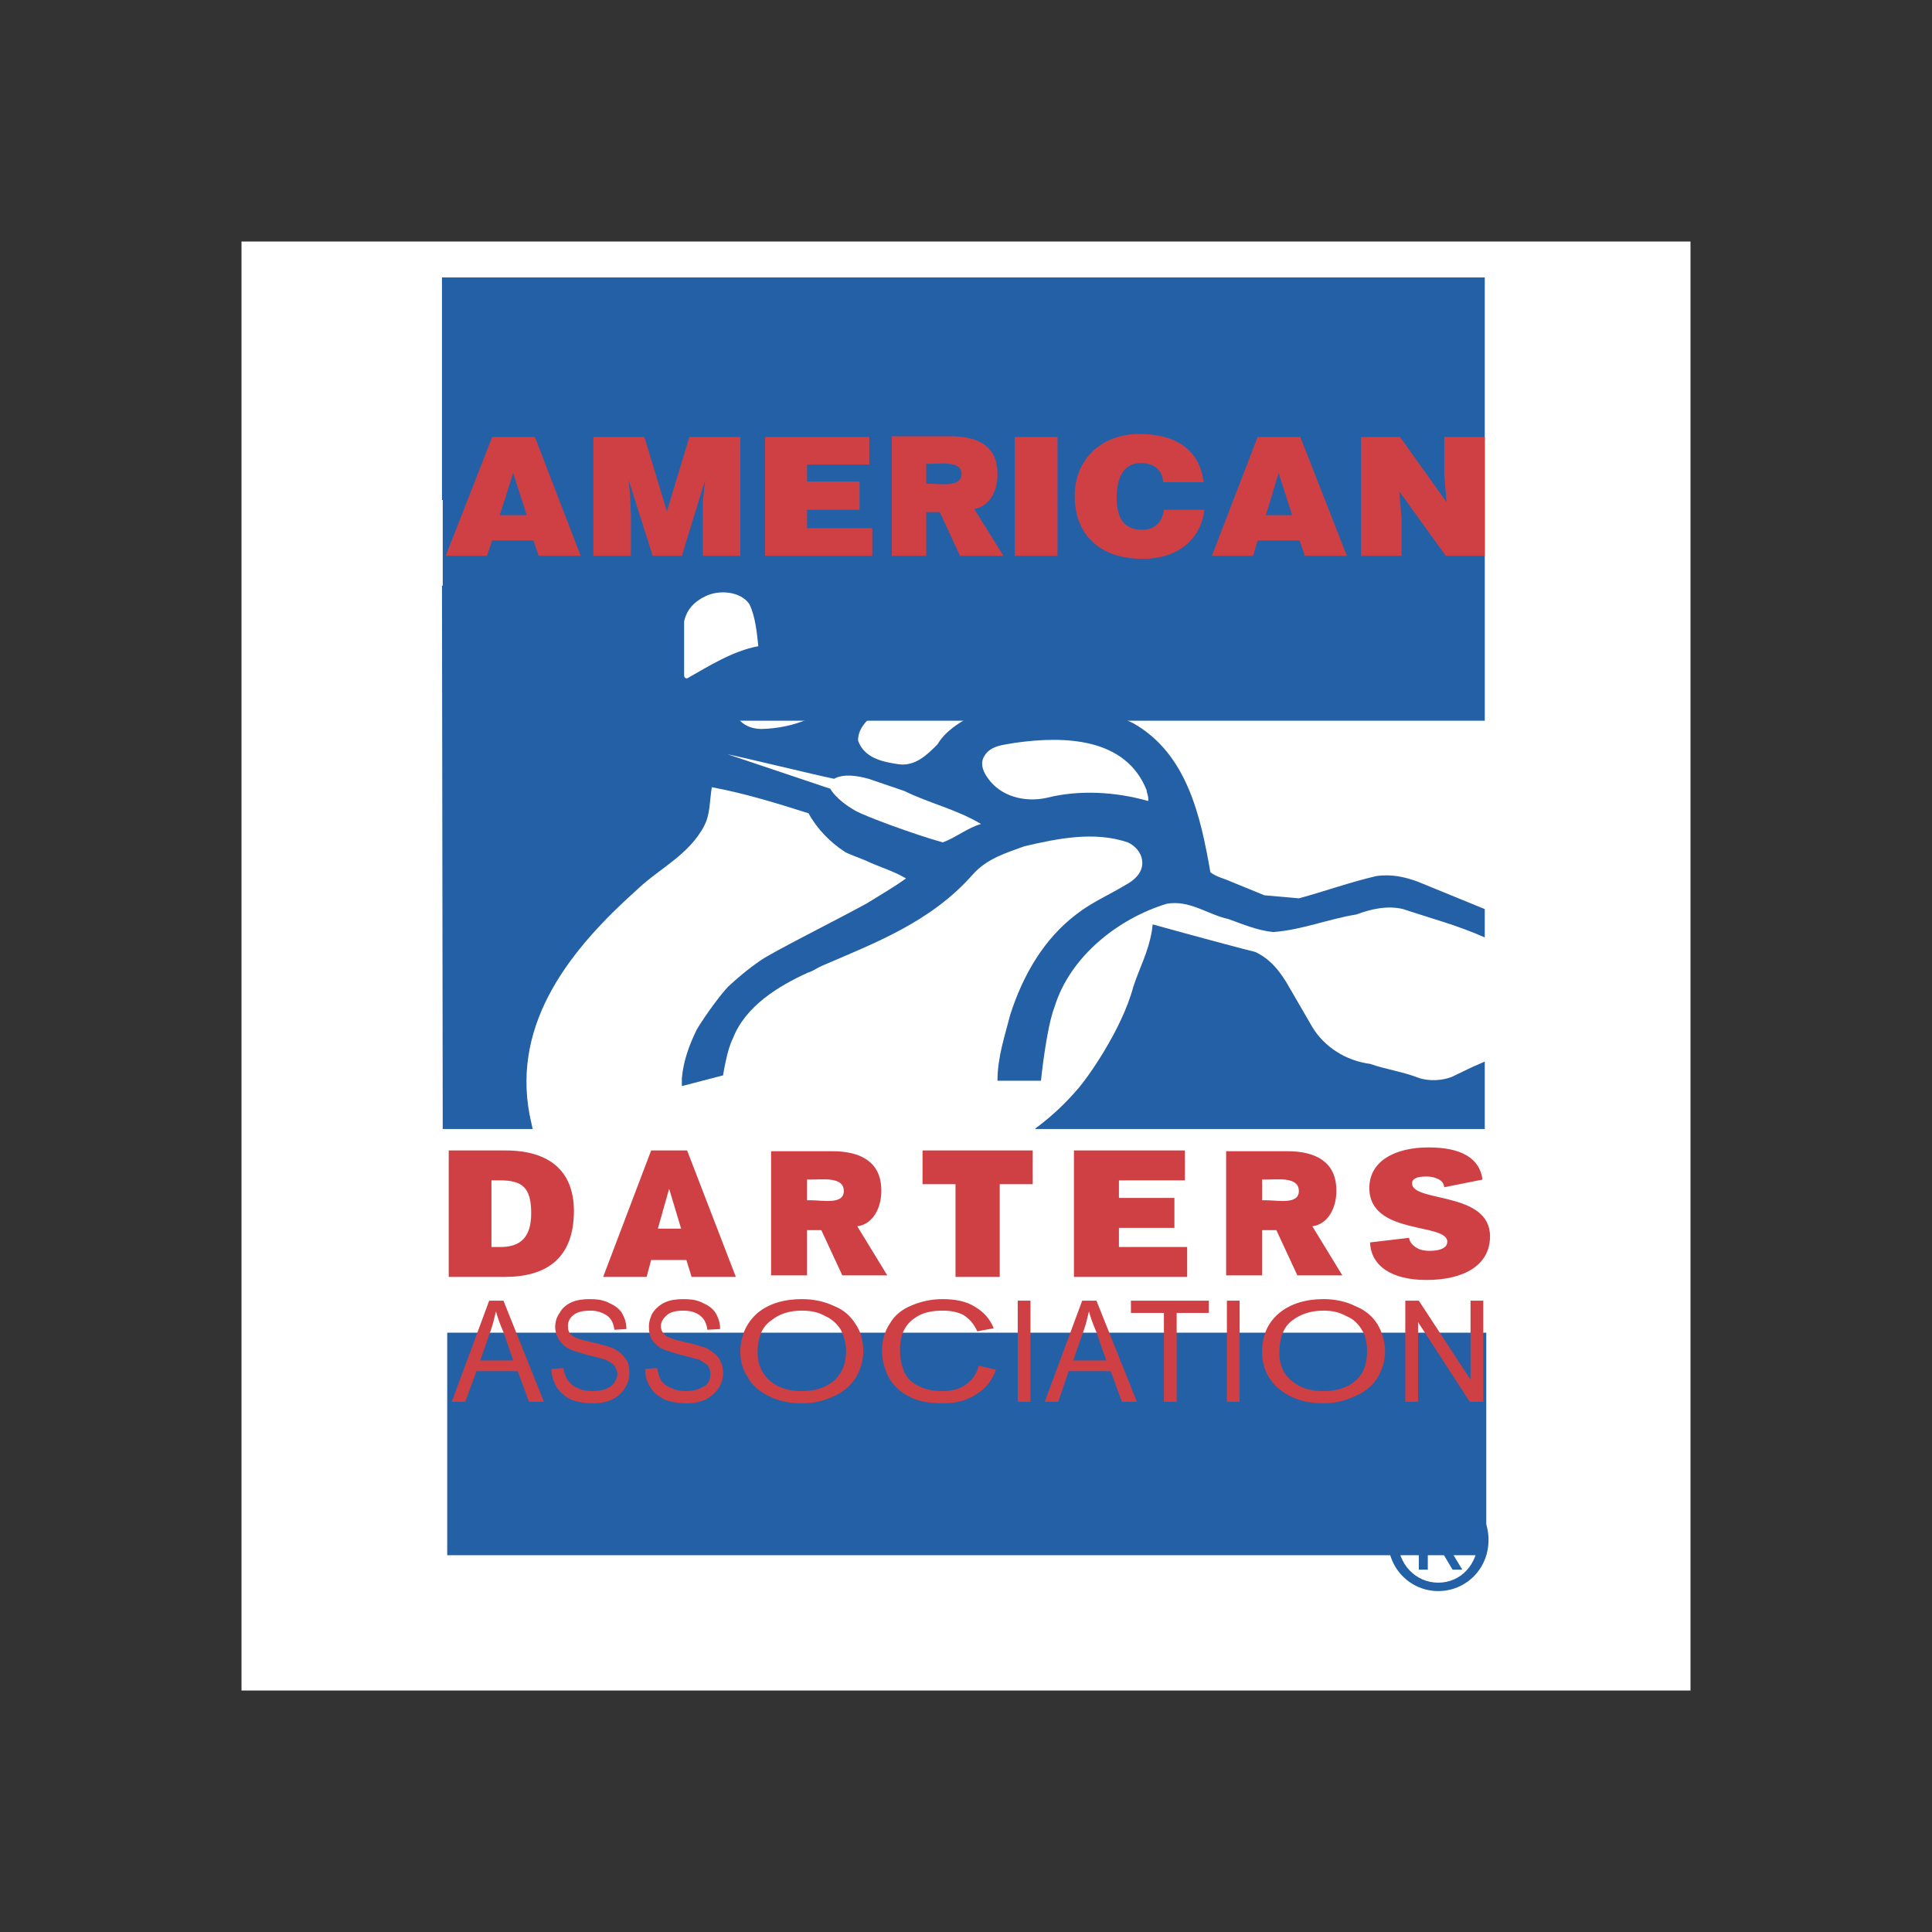<?xml version="1.0" encoding="UTF-8"?> <svg xmlns="http://www.w3.org/2000/svg" width="800" height="800" viewBox="0 0 800 800" fill="none"><rect x="0" y="0" width="800" height="800" fill="#333333" stroke="none"/><g clip-path="url(#clip0_1_1813)"><path d="M100 700H700V100H100V700Z" fill="white"></path><path fill-rule="evenodd" clip-rule="evenodd" d="M367.403 528.099H348.78L340.089 509.379H334.187V528.099H319.29V476.695H344.742C355.917 476.695 364.611 480.822 364.919 492.246C365.227 499.542 361.813 506.839 354.987 507.791L367.403 528.099ZM334.187 497.002H335.74C340.711 497.002 349.399 498.904 349.399 493.195C349.399 487.169 340.708 488.436 335.74 488.436H334.187V497.002ZM555.83 528.099H537.207L528.516 509.379H522.614V528.099H507.713V476.695H533.172C544.347 476.695 553.038 480.822 553.346 492.246C553.66 499.542 550.243 506.839 543.416 507.791L555.83 528.099ZM522.617 497.002H524.167C529.138 497.002 537.826 498.904 537.826 493.195C537.826 487.169 529.138 488.436 524.167 488.436H522.617V497.002Z" fill="#CF4044"></path><path fill-rule="evenodd" clip-rule="evenodd" d="M323.635 244.736C323.635 244.736 324.566 246.641 328.292 259.65C328.603 261.872 329.222 265.997 329.531 267.267C331.084 269.172 337.294 268.219 339.155 268.854C348.78 269.803 358.093 272.347 365.542 278.055C368.957 277.738 372.063 276.471 375.166 275.522C395.658 271.077 413.036 283.135 427.937 293.924C442.218 292.972 457.43 293.289 469.536 299.636C491.574 312.33 497.161 338.032 501.198 361.197C503.682 363.099 506.786 363.737 509.581 365.004L523.548 370.715L537.823 371.985C548.381 369.128 558.933 365.324 569.8 362.781C576.007 361.832 581.594 363.099 586.87 365.004L614.81 376.427V388.165C603.327 383.089 593.392 380.549 580.975 376.427C574.454 374.843 567.624 376.427 561.729 378.647C549.931 380.552 539.376 384.994 527.271 385.946C520.753 385.311 514.854 382.774 508.647 380.552C499.953 378.647 492.813 372.62 483.191 374.205C463.322 380.234 443.146 395.785 436.628 417.042C433.21 425.929 431.04 447.507 431.04 447.507H413.033C413.033 437.671 416.136 428.787 418.309 420.221C423.588 403.714 432.279 388.804 445.623 378.647C452.148 373.573 458.974 370.715 465.803 366.591C469.529 364.686 473.563 361.197 472.941 356.437C472.633 352.945 469.837 350.09 467.042 348.82C453.075 344.061 437.866 347.233 424.202 350.408C416.445 353.265 408.684 355.485 402.783 362.146C385.401 381.822 362.429 390.388 340.388 399.907C338.215 400.862 336.662 402.126 334.489 402.764C322.695 408.156 308.725 416.407 303.446 430.051C300.965 434.81 299.415 445.287 299.415 445.287L282.338 449.732V446.557C282.961 439.255 285.445 432.594 288.548 426.247C292.582 419.582 298.792 411.334 301.584 408.476C304.691 405.619 309.347 401.497 314.935 397.69C320.522 393.88 344.114 382.142 358.703 374.208C364.291 370.719 369.878 367.547 375.157 363.74C369.878 360.565 363.982 358.977 358.703 356.44C356.53 355.485 350.324 353.265 349.701 352.627C343.802 348.82 338.215 343.109 334.8 336.762C321.764 332.637 308.417 328.51 294.755 325.973C293.824 331.37 294.136 337.082 291.652 341.842C285.442 353.9 273.028 359.609 264.023 368.175C237.017 392.293 211.872 422.757 219.321 461.788L220.566 467.497H183.325L183.014 242.517L273.657 242.841C282.97 233.319 298.179 231.1 310.599 235.224C315.249 236.802 320.84 240.612 323.635 244.736Z" fill="#2360A5"></path><path fill-rule="evenodd" clip-rule="evenodd" d="M268.381 285.354L193.566 262.507L268.069 262.189L268.381 285.354ZM350.641 285.672V286.307C341.328 296.461 328.911 301.538 315.252 301.855C310.907 301.855 306.562 299.95 304.7 295.823C304.7 292.016 307.492 288.523 310.288 286.304C322.085 279.643 338.844 279.643 350.641 285.672ZM403.415 295.191V295.826C397.516 299.001 391.617 302.49 388.203 308.205C383.857 312.647 378.889 317.406 372.063 316.451C365.542 315.498 357.782 313.914 355.298 306.615C355.298 300.903 359.951 297.413 363.992 293.921C368.337 290.749 373.613 288.526 378.581 286.624C384.788 285.354 392.548 285.354 397.516 289.799C399.689 291.381 401.861 292.968 403.415 295.191ZM474.809 327.24C474.809 328.506 475.742 329.776 475.428 331.681C462.081 327.871 446.872 326.922 433.213 330.411C424.208 332.316 414.278 329.776 409.002 322.163C407.452 319.94 405.895 317.086 407.137 313.911C409.621 308.52 415.517 308.52 420.488 307.567C440.665 304.713 466.121 305.345 474.809 327.24ZM354.367 335.809C358.401 338.028 377.959 345.328 390.375 348.817C395.655 346.912 400.619 342.788 406.207 341.2C396.274 335.171 384.788 332.634 374.544 327.557L359.643 322.48C354.987 321.21 349.399 320.258 345.365 322.48C337.602 320.896 309.046 313.911 301.286 312.326L343.812 326.605C343.812 326.605 345.988 331.046 354.367 335.809Z" fill="white"></path><path fill-rule="evenodd" clip-rule="evenodd" d="M519.822 394.195C525.724 397.049 529.135 401.177 532.55 406.568L543.416 425.294C548.381 433.543 557.38 439.252 567.319 440.525C573.526 442.744 580.667 443.7 587.188 446.234C591.533 447.821 597.118 447.504 601.155 445.916C609.226 442.109 606.742 443.065 614.813 439.576V467.494H428.559C428.559 467.494 429.49 466.544 430.109 466.23C435.897 461.828 441.203 456.827 445.941 451.311C450.286 446.557 464.564 426.244 469.221 408.79C472.016 400.227 475.431 394.515 476.987 385.311L477.296 382.774C477.292 382.771 505.855 390.702 519.822 394.195Z" fill="#2360A5"></path><path d="M185.183 597.911H615.43M183.011 160.963H614.811M183.325 252.353H614.814" stroke="#2360A5" stroke-width="92.15" stroke-miterlimit="2.613"></path><path fill-rule="evenodd" clip-rule="evenodd" d="M310.288 250.131C312.772 255.208 313.391 261.872 314.014 267.584C303.455 269.486 293.522 275.836 284.52 280.91C283.278 280.91 283.278 279.96 283.278 279.325V257.43C284.212 252.671 287.316 249.184 291.972 246.959C297.56 244.101 306.562 244.736 310.288 250.131Z" fill="white"></path><path fill-rule="evenodd" clip-rule="evenodd" d="M184.564 230.141L203.81 180.956H221.506L240.444 230.141H223.056L220.883 223.794H203.81L201.637 230.141H184.564ZM212.504 195.869L206.917 213.322H218.091L212.504 195.869ZM245.717 230.141V180.956H266.828L276.141 211.735L285.451 180.956H306.562V230.141H291.042V207.611L291.972 198.727L282.348 230.141H270.242L260.309 198.727L260.929 205.709L261.24 213.322V230.141H245.717ZM316.806 230.141V180.956H359.951V192.38H334.187V199.362H355.917V211.1H334.187V218.717H361.197V230.141H316.806ZM415.517 230.141H397.516L389.133 212.049H383.546V230.141H369.268V180.639H393.482C404.657 180.639 412.728 184.446 413.033 195.552C413.348 202.534 410.244 209.516 403.412 210.789L415.517 230.141ZM383.546 200.311H385.099C389.756 200.311 398.139 201.899 398.139 196.187C398.139 190.792 389.756 192.059 385.099 192.059H383.546V200.311Z" fill="#CF4044"></path><path d="M420.177 230.141H437.873V180.956H420.177V230.141Z" fill="#CF4044"></path><path fill-rule="evenodd" clip-rule="evenodd" d="M481.638 199.679C481.327 194.603 477.915 191.745 472.325 191.745C466.121 191.745 462.395 196.504 462.395 206.023C462.395 213.005 464.256 219.352 472.947 219.352C478.538 219.352 481.33 215.863 481.955 211.1H498.717C497.164 223.794 487.235 231.411 473.262 231.411C455.566 231.411 445.013 221.571 445.013 205.388C445.013 189.523 456.811 179.686 471.711 179.686C487.854 179.686 496.856 186.986 498.403 199.679H481.638ZM501.818 230.141L520.756 180.956H538.449L557.695 230.141H540.313L538.14 223.794H520.759L518.891 230.141H501.818ZM529.447 195.869L524.167 213.323H535.034L529.447 195.869ZM598.982 207.928L598.048 196.504V180.956H614.814V230.141H598.668L579.425 203.486L580.355 214.593V230.141H563.593V180.956H579.736L598.982 207.928ZM185.803 528.737V476.381H209.394C226.779 476.381 237.645 484.315 237.645 501.447C237.645 521.12 226.159 528.74 209.086 528.74H185.803V528.737ZM203.502 516.361H207.228C215.607 516.361 219.953 512.239 219.953 502.403C219.953 491.611 216.227 488.76 206.916 488.76H203.502V516.361ZM249.754 528.737L269.623 476.381H284.52L304.7 528.737H286.382L284.212 521.752H269.623L267.758 528.737H249.754ZM277.071 492.249L272.415 508.75H282.036L277.071 492.249ZM381.993 476.381H427.626V490.338H413.967V528.737H395.655V490.338H381.993V476.381ZM444.696 528.737V476.381H490.643V488.76H463.326V496.053H486.298V508.432H463.326V516.361H491.574V528.737H444.696ZM598.048 491.611C597.737 489.709 596.809 488.76 595.256 488.122C594.017 487.484 592.464 487.172 590.603 487.172C586.562 487.172 584.701 488.122 584.701 490.024C584.701 497.958 616.986 493.199 616.986 511.922C616.986 523.977 606.123 530.01 590.599 530.01C576.007 530.01 567.624 523.978 567.319 514.459L583.459 512.557C583.773 514.459 585.012 515.732 586.562 516.678C588.116 517.634 589.983 517.948 591.841 517.948C596.495 517.948 599.29 516.678 599.29 514.141C599.29 506.207 567.011 511.601 567.011 491.926C567.011 480.826 577.566 475.117 591.533 475.117C604.569 475.117 612.638 479.238 613.886 488.436L598.048 491.611Z" fill="#CF4044"></path><path fill-rule="evenodd" clip-rule="evenodd" d="M574.765 637.58C574.765 625.518 584.393 616.952 595.567 616.952C606.742 616.952 616.367 625.518 616.367 637.58C616.367 649.953 606.742 658.834 595.567 658.834C584.393 658.834 574.765 649.953 574.765 637.58ZM595.567 655.351C604.881 655.351 612.015 647.734 612.015 637.58C612.015 627.744 604.881 620.441 595.567 620.441C586.254 620.441 578.799 627.744 578.799 637.58C578.799 647.734 586.254 655.351 595.567 655.351ZM591.222 649.953H587.496V625.518H596.498C602.089 625.518 604.884 627.744 604.884 632.497C604.884 636.942 602.397 638.844 598.982 639.168L605.5 649.953H601.463L595.256 639.485H591.222V649.953ZM595.567 636.31C598.356 636.31 601.155 635.986 601.155 632.183C601.155 629.325 598.668 628.693 596.187 628.693H591.219V636.31H595.567Z" fill="#2360A5"></path><path fill-rule="evenodd" clip-rule="evenodd" d="M203.191 550.952C204.121 548.412 204.741 545.555 205.363 543.012C205.983 545.238 206.916 548.089 208.467 551.584L212.504 563.323H198.845L203.191 550.952ZM192.635 580.464L197.292 567.771H214.365L219.022 580.464H225.232L208.467 538.576H202.568L187.048 580.464H192.635ZM228.332 566.815L233.303 566.498C233.611 568.399 234.234 570.304 235.165 571.574C236.095 572.844 237.337 574.114 239.199 574.749C241.063 575.699 243.236 576.019 245.409 576.019C247.581 576.019 249.443 575.696 250.996 575.064C252.546 574.432 253.48 573.8 254.411 572.53C255.03 571.574 255.653 570.304 255.653 569.041C255.653 567.771 255.03 566.501 254.411 565.545C253.788 564.596 252.546 563.958 250.685 563.011C249.754 562.694 247.27 562.056 243.547 561.109C239.818 560.154 237.026 559.201 235.784 558.569C233.611 557.62 232.369 556.029 231.439 554.762C230.508 553.175 229.889 551.273 229.889 549.365C229.889 547.463 230.508 545.244 231.75 543.656C232.681 541.754 234.542 540.167 236.718 539.211C238.891 538.262 241.371 537.941 244.167 537.941C247.27 537.941 249.754 538.265 252.238 539.529C254.411 540.484 256.272 541.754 257.514 543.656C258.756 545.876 259.379 547.777 259.379 550.321L254.411 550.638C254.099 548.098 253.169 546.199 251.615 544.929C249.533 543.449 247.033 542.671 244.478 542.71C241.063 542.71 238.891 543.342 237.34 544.606C235.784 545.876 235.168 547.463 235.168 549.051C235.168 550.638 235.479 551.908 236.721 552.864C237.652 553.813 240.447 554.766 244.789 555.715C249.138 556.671 252.241 557.623 253.791 558.255C256.275 559.525 257.829 560.789 259.071 562.7C260.312 564.281 260.621 566.189 260.621 568.726C260.621 570.628 260.001 572.854 258.759 574.759C257.47 576.799 255.645 578.445 253.483 579.518C251.029 580.562 248.39 581.102 245.723 581.106C241.994 581.106 238.894 580.474 236.41 579.518C233.926 578.248 232.061 576.661 230.511 574.441C229.266 572.206 228.332 569.673 228.332 566.815ZM267.139 566.815L272.107 566.498C272.415 568.399 273.037 570.304 273.657 571.574C274.588 572.844 276.141 574.114 278.002 574.749C279.864 575.699 281.728 576.019 284.212 576.019C286.074 576.019 287.935 575.696 289.488 575.064C291.041 574.432 292.277 573.8 293.214 572.53C293.834 571.574 294.145 570.304 294.145 569.041C294.145 567.771 293.831 566.501 293.214 565.545C292.28 564.596 291.041 563.958 289.488 563.011C288.246 562.694 286.074 562.056 282.348 561.109C278.625 560.154 275.83 559.201 274.276 558.569C272.415 557.62 270.865 556.029 269.931 554.762C269 553.175 268.689 551.273 268.689 549.365C268.689 547.463 269.311 545.244 270.245 543.656C271.542 541.7 273.373 540.157 275.521 539.211C277.694 538.262 280.178 537.941 282.973 537.941C286.077 537.941 288.561 538.265 291.045 539.529C293.217 540.484 295.079 541.754 296.321 543.656C297.563 545.876 298.182 547.777 298.182 550.321L292.906 550.638C292.595 548.098 291.664 546.199 290.114 544.929C288.561 543.659 286.385 542.71 282.973 542.71C279.867 542.71 277.386 543.342 276.144 544.606C274.591 545.876 273.66 547.463 273.66 549.051C273.66 550.638 274.279 551.908 275.521 552.864C276.452 553.813 279.247 554.766 283.593 555.715C287.938 556.671 290.733 557.623 292.595 558.255C294.767 559.525 296.632 560.789 297.874 562.7C298.805 564.281 299.43 566.189 299.43 568.726C299.43 570.628 298.808 572.854 297.566 574.759C296.324 576.664 294.459 578.248 292.287 579.518C289.806 580.474 287.322 581.106 284.527 581.106C280.804 581.106 277.697 580.474 275.213 579.518C272.732 578.248 270.56 576.661 269.315 574.441C267.758 572.206 267.139 569.673 267.139 566.815ZM319.29 546.825C322.704 543.967 327.05 542.704 332.018 542.704C335.74 542.704 338.847 543.336 341.639 544.923C344.345 546.114 346.62 548.107 348.157 550.632C349.399 553.172 350.333 556.023 350.333 559.519C350.333 564.91 348.468 569.041 345.054 571.892C341.639 574.749 337.294 576.019 332.018 576.019C326.738 576.019 322.393 574.749 318.978 571.892C315.564 569.041 313.699 564.913 313.699 560.154C313.699 553.804 315.564 549.359 319.29 546.825ZM309.662 570.304C311.526 573.8 314.63 576.337 318.664 578.239C322.39 580.147 327.047 581.096 332.015 581.096C336.668 581.096 341.017 580.147 345.051 578.239C348.686 576.716 351.81 574.184 354.053 570.943C356.229 567.453 357.471 563.64 357.471 559.519C357.471 555.391 356.537 551.584 354.364 548.413C352.191 544.923 349.396 542.38 345.362 540.796C341.325 538.894 336.979 537.938 332.015 537.938C324.563 537.938 318.353 539.846 313.696 543.653C309.042 547.774 306.559 553.175 306.559 559.836C306.562 563.64 307.492 567.129 309.662 570.304ZM405.273 565.545L412.414 567.133C410.863 571.578 408.068 575.067 404.345 577.293C400.616 579.826 395.966 581.099 390.372 581.099C384.474 581.099 379.82 580.15 376.405 578.242C372.679 576.34 369.884 573.803 368.023 570.308C366.191 566.892 365.23 563.077 365.228 559.201C365.228 554.762 366.469 550.959 368.642 547.777C370.507 544.602 373.61 542.069 377.647 540.481C381.676 538.789 386.003 537.925 390.372 537.941C395.651 537.941 400.308 538.897 403.723 541.119C407.449 543.339 409.933 546.196 411.483 550.003L404.657 551.273C403.415 548.416 401.55 546.196 399.066 544.602C396.897 543.339 393.79 542.707 390.375 542.707C386.341 542.707 382.927 543.339 380.131 544.926C377.336 546.514 375.475 548.416 374.236 550.959C372.991 553.492 372.683 556.35 372.683 558.893C372.683 562.7 373.305 565.551 374.544 568.409C375.786 570.949 377.959 572.854 380.754 574.124C383.549 575.394 386.656 576.026 389.759 576.026C393.793 576.026 396.9 575.394 399.692 573.486C402.484 571.574 404.345 569.041 405.273 565.545Z" fill="#CF4044"></path><path d="M421.419 580.464H426.695V538.573H421.419V580.464Z" fill="#CF4044"></path><path fill-rule="evenodd" clip-rule="evenodd" d="M448.733 550.953C449.667 548.413 450.283 545.555 450.909 543.012C451.525 545.238 452.456 548.089 454.009 551.584L458.046 563.323H444.388L448.733 550.953ZM438.181 580.464L442.526 567.771H459.911L464.564 580.464H470.774L454.009 538.576H448.11L432.59 580.464H438.181ZM481.952 580.464V543.65H468.29V538.573H500.573V543.65H487.228V580.464H481.952Z" fill="#CF4044"></path><path d="M508.028 580.464H513.304V538.573H508.028V580.464Z" fill="#CF4044"></path><path fill-rule="evenodd" clip-rule="evenodd" d="M535.034 546.825C538.76 543.967 543.105 542.704 548.07 542.704C551.491 542.704 554.594 543.336 557.384 544.923C560.49 546.193 562.351 548.092 563.905 550.632C565.461 553.172 566.074 556.023 566.074 559.519C566.074 564.91 564.524 569.041 561.109 571.892C557.692 574.749 553.349 576.019 547.762 576.019C542.797 576.019 538.449 574.749 535.034 571.892C531.308 569.041 529.758 564.913 529.758 560.154C529.755 553.804 531.616 549.359 535.034 546.825ZM525.413 570.304C527.579 573.8 530.686 576.337 534.411 578.239C538.449 580.147 542.797 581.096 548.07 581.096C552.473 581.097 556.821 580.121 560.801 578.239C564.839 576.651 567.939 574.118 570.115 570.943C572.284 567.453 573.529 563.64 573.529 559.519C573.529 555.391 572.287 551.584 570.426 548.413C568.25 544.923 565.15 542.38 561.113 540.796C557.387 538.894 552.73 537.938 548.073 537.938C540.625 537.938 534.415 539.846 529.761 543.653C524.793 547.774 522.62 553.175 522.62 559.836C522.584 563.514 523.549 567.133 525.413 570.304ZM581.906 580.464V538.573H587.493L608.912 571.257V538.573H614.188V580.464H608.607L587.188 547.457V580.464H581.906Z" fill="#CF4044"></path></g><defs><clipPath id="clip0_1_1813"><rect width="600" height="600" fill="white" transform="translate(100 100)"></rect></clipPath></defs></svg> 